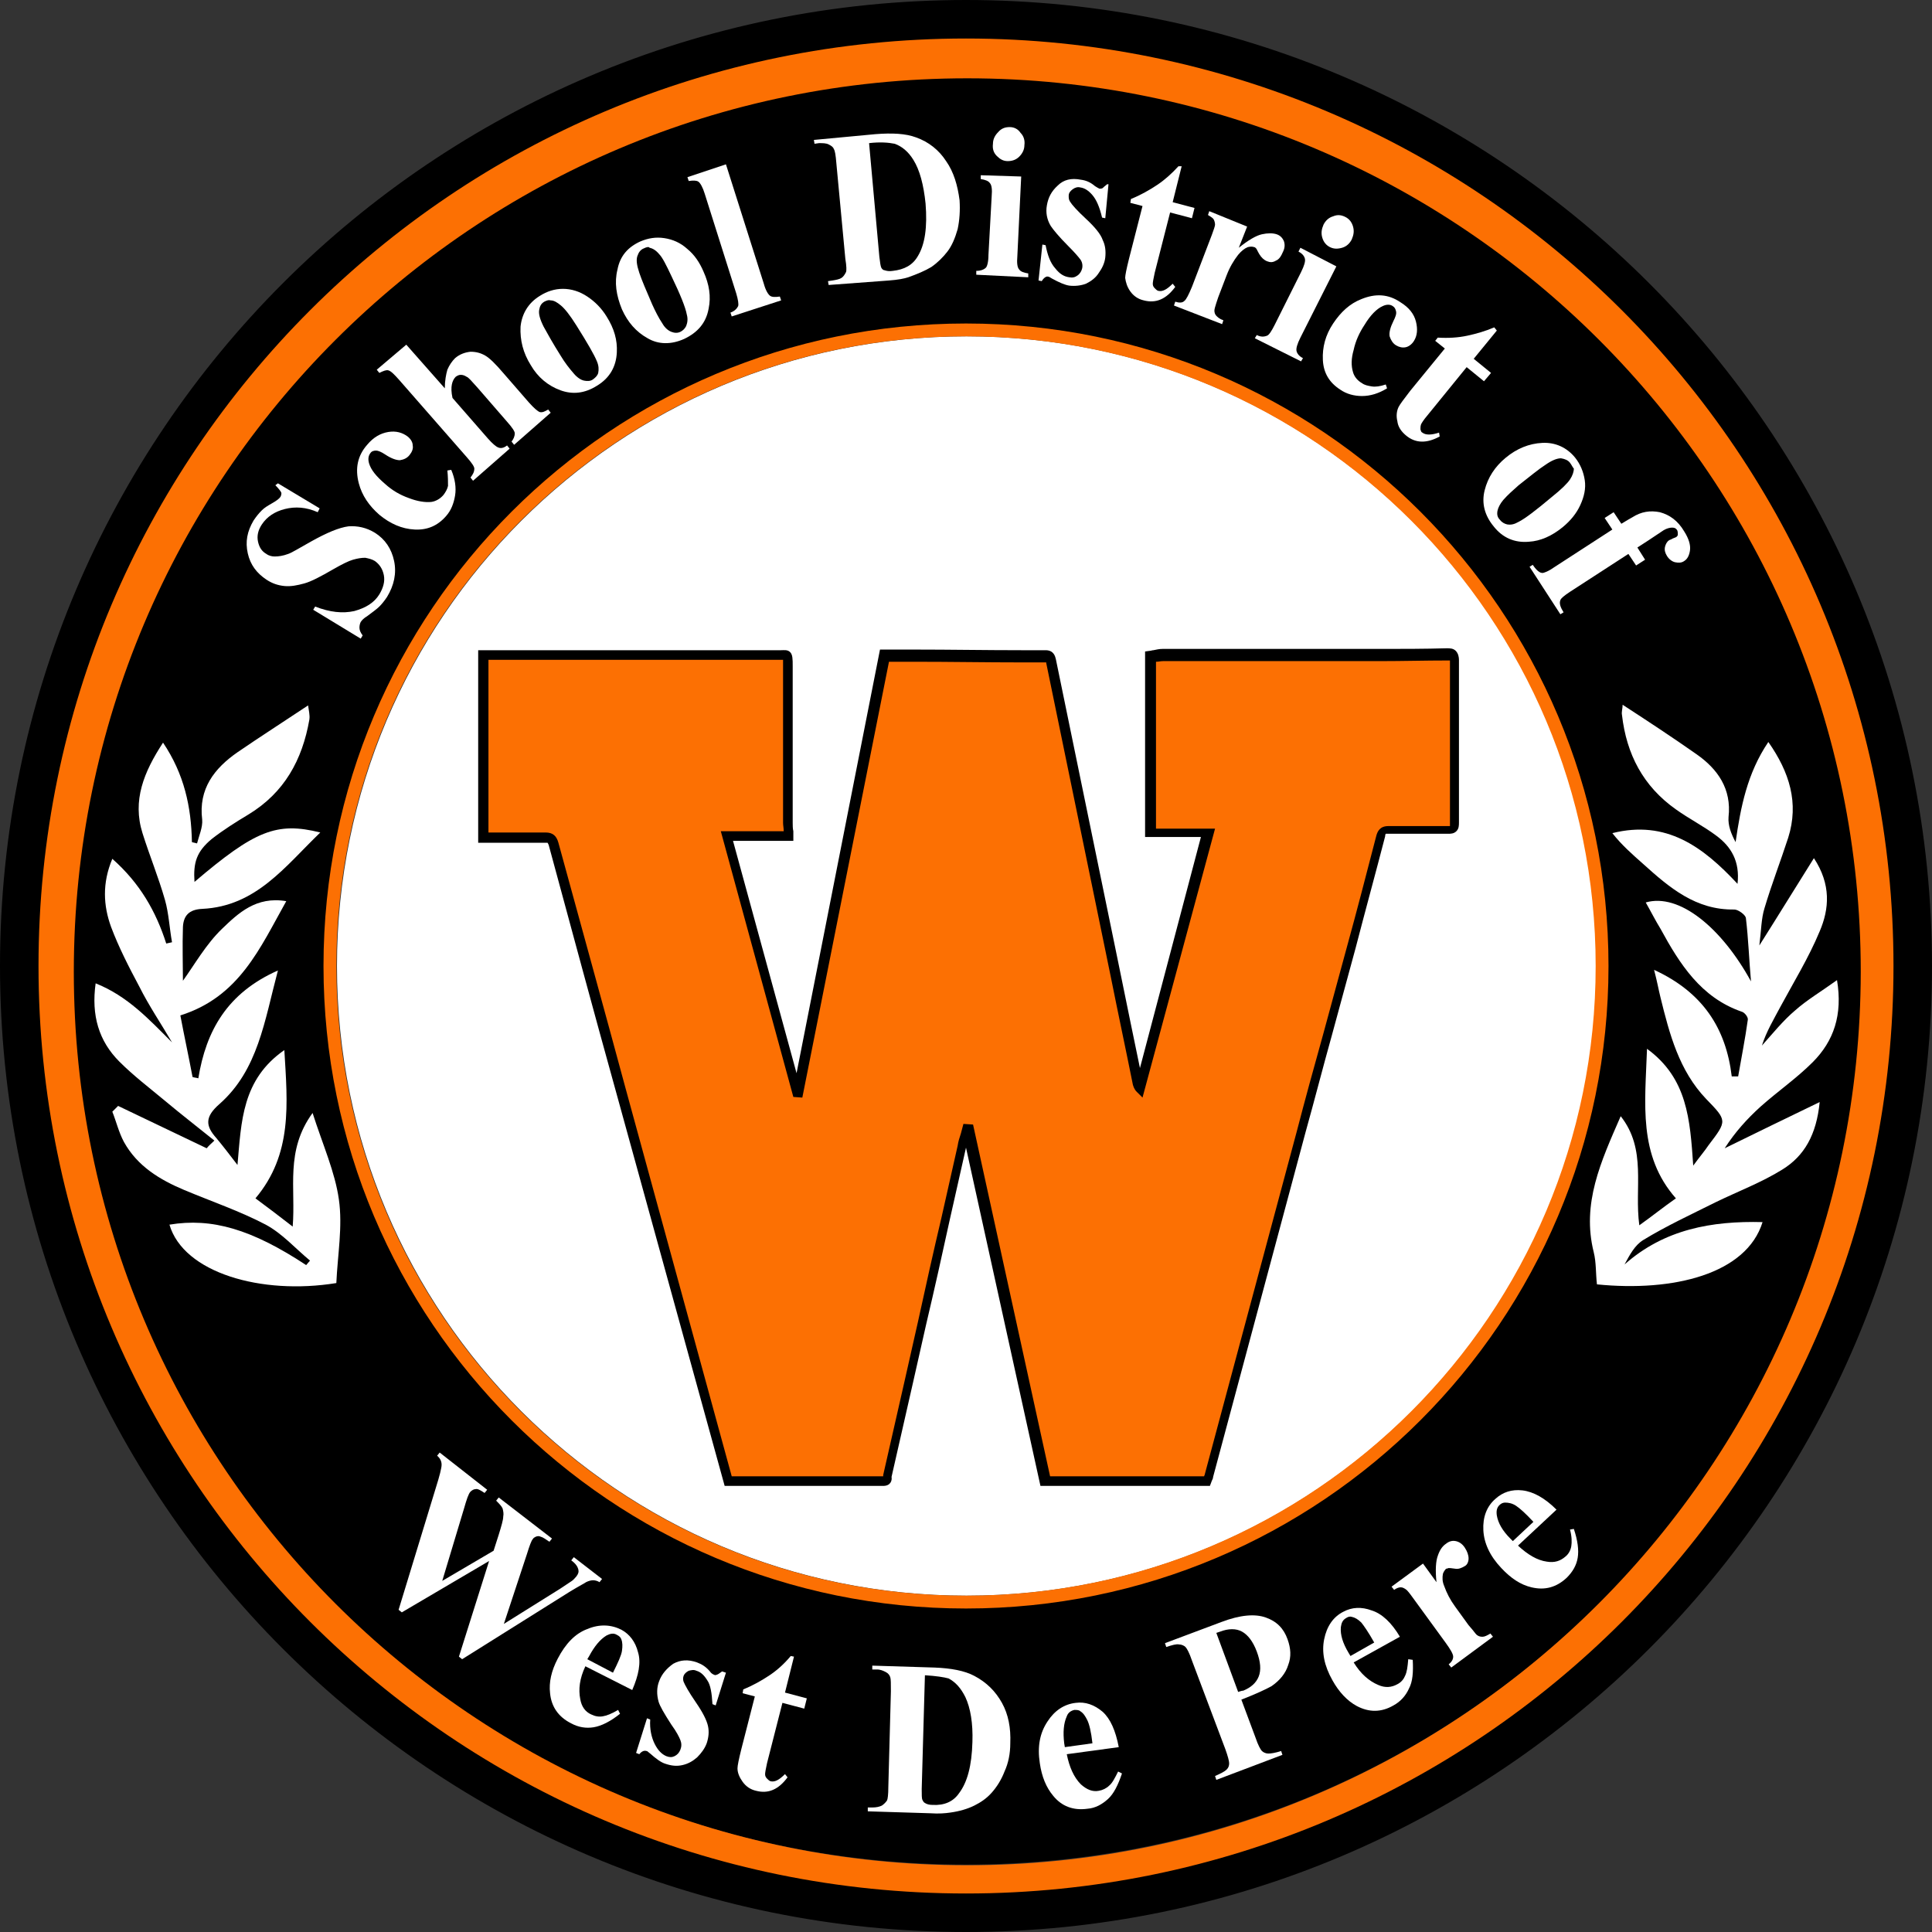 <?xml version="1.0" encoding="utf-8"?>
<!-- Generator: Adobe Illustrator 24.0.1, SVG Export Plug-In . SVG Version: 6.00 Build 0)  -->
<svg version="1.1" id="Layer_1" xmlns="http://www.w3.org/2000/svg" xmlns:xlink="http://www.w3.org/1999/xlink" x="0px" y="0px"
	 viewBox="0 0 301 301" style="enable-background:new 0 0 301 301;" xml:space="preserve">
<rect x="0" y="0" width="301" height="301" fill="#333333" stroke="none"/>
<style type="text/css">
	.st0{fill:none;stroke:#000000;stroke-miterlimit:10;}
	.st1{fill:#FFFFFF;}
	.st2{fill:#FC7003;}
</style>
<g>
	<path d="M150.5,0.5c-82.8,0-150,67.2-150,150c0,82.8,67.2,150,150,150c82.8,0,150-67.2,150-150C300.5,67.7,233.3,0.5,150.5,0.5
		 M150.5,295C70.7,295,6,230.3,6,150.5C6,70.7,70.7,6,150.5,6C230.3,6,295,70.7,295,150.5C295,230.3,230.3,295,150.5,295"/>
	<path class="st0" d="M150.5,0.5c-82.8,0-150,67.2-150,150c0,82.8,67.2,150,150,150c82.8,0,150-67.2,150-150
		C300.5,67.7,233.3,0.5,150.5,0.5z M150.5,295C70.7,295,6,230.3,6,150.5C6,70.7,70.7,6,150.5,6C230.3,6,295,70.7,295,150.5
		C295,230.3,230.3,295,150.5,295z"/>
	<path d="M249.5,51.5c-26.5-26.5-61.6-41-99-41s-72.6,14.6-99,41c-26.5,26.5-41,61.6-41,99c0,37.4,14.6,72.6,41,99
		c26.5,26.5,61.6,41,99,41s72.6-14.6,99-41c26.5-26.5,41-61.6,41-99C290.6,113.1,276,77.9,249.5,51.5 M249.7,150.5
		c0,26.5-10.3,51.4-29.1,70.1c-18.7,18.7-43.6,29.1-70.1,29.1c-26.5,0-51.4-10.3-70.1-29.1c-18.7-18.7-29.1-43.6-29.1-70.1
		c0-26.5,10.3-51.4,29.1-70.1c18.7-18.7,43.6-29.1,70.1-29.1c26.5,0,51.4,10.3,70.1,29.1C239.4,99.1,249.7,124,249.7,150.5"/>
	<path class="st1" d="M248.7,150.5c0,54.2-43.9,98.1-98.1,98.1c-54.2,0-98.1-43.9-98.1-98.1s43.9-98.1,98.1-98.1
		C204.8,52.4,248.7,96.3,248.7,150.5"/>
	<path class="st1" d="M33.4,177.7c-2.6-2.1-5.2-4.1-7.7-6.2c-2.4-2-4.9-3.9-7.1-6.1c-3.2-3.2-4.4-7.2-3.7-12.2c5,2,8.3,5.6,11.9,9.2
		c-1.7-2.9-3.6-5.7-5.1-8.7c-1.6-3-3.2-6.1-4.4-9.3c-1.2-3.3-1.4-6.8,0.2-10.6c4.3,3.8,6.8,8.2,8.4,13.2l0.9-0.2
		c-0.4-2.2-0.5-4.5-1.1-6.6c-1-3.5-2.4-6.9-3.5-10.4c-1.6-5.1,0.2-9.5,3.2-14.1c3.3,4.9,4.4,10,4.5,15.5c0.3,0.1,0.5,0.1,0.8,0.2
		c0.3-1.2,0.9-2.5,0.8-3.7c-0.6-4.8,1.9-8,5.5-10.5c3.5-2.4,7.1-4.7,11-7.3c0.1,0.8,0.3,1.5,0.2,2.2c-1.1,6.3-3.9,11.4-9.5,14.8
		c-2,1.2-3.9,2.4-5.7,3.8c-2.4,2-2.9,3.7-2.7,6.7c9.4-8,12.8-9.4,19.6-7.7c-5.5,5.3-10,11.5-18.4,11.9c-2.1,0.1-2.9,1.1-3,2.8
		c-0.1,3,0,6,0,8.4c1.8-2.5,3.6-5.7,6.1-8.1c2.5-2.4,5.3-5.1,10-4.3c-4.1,7.3-7.3,14.9-16.5,17.8c0.6,3.2,1.3,6.4,1.9,9.6
		c0.3,0.1,0.6,0.1,0.9,0.2c1.2-7.4,4.5-13.3,12.4-16.8c-2.1,7.9-3.1,15.5-9.1,20.8c-2.3,2-2.2,3.4-0.5,5.3c1,1.2,2,2.5,3.3,4.2
		c0.6-6.8,0.7-13.3,7.3-17.9c0.5,8.4,1.3,16.2-4.5,23.1c1.9,1.4,3.6,2.7,5.8,4.4c0.5-6-1.2-11.8,3.1-17.7c1.6,5,3.5,9.2,4.1,13.5
		c0.6,4.2-0.2,8.6-0.4,13c-11.7,1.9-23.8-1.6-26-9.1c6.6-1.1,12.8,0.7,21.3,6.3c0.2-0.2,0.4-0.5,0.6-0.7c-2.3-1.9-4.3-4.2-6.9-5.6
		c-4-2.1-8.4-3.6-12.7-5.4c-3.8-1.6-7.3-3.7-9.4-7.5c-0.8-1.5-1.2-3.2-1.8-4.7c0.3-0.3,0.6-0.6,0.9-0.9c4.6,2.2,9.2,4.4,13.8,6.6
		C32.6,178.4,33,178.1,33.4,177.7"/>
	<path class="st1" d="M255.4,190.9c2.1-1.5,3.7-2.8,5.7-4.2c-5.9-6.7-4.8-14.7-4.5-23.3c6.3,4.6,6.7,11,7.2,18.2
		c1.1-1.5,1.8-2.3,2.4-3.2c2.9-3.8,2.9-3.8-0.4-7.2c-4.2-4.4-5.7-10.1-7.1-15.8c-0.3-1.2-0.5-2.4-1-4.3c7.6,3.5,11.2,9.1,12.1,16.6
		c0.3,0,0.7,0,1,0c0.5-2.9,1.1-5.9,1.5-8.8c0.1-0.4-0.5-1.2-1-1.3c-6.3-2.2-9.6-7.4-12.6-12.9c-0.8-1.3-1.5-2.7-2.3-4.1
		c5.2-1.5,11.8,3.9,16.4,12.3c-0.3-3.3-0.4-6.6-0.8-9.9c-0.1-0.5-1.2-1.3-1.8-1.3c-6,0.1-10.1-3.4-14.2-7.1c-1.7-1.5-3.4-3-4.8-4.8
		c8.4-2.1,14.1,2.1,19.5,7.9c0.4-3.5-1-5.8-3.3-7.5c-2-1.5-4.2-2.6-6.3-4.1c-5.1-3.6-7.7-8.6-8.4-14.7c-0.1-0.5,0.1-1,0.1-1.6
		c4,2.6,7.8,5.1,11.5,7.7c3.3,2.3,5.5,5.4,5,9.8c-0.1,1.3,0.4,2.6,1.1,3.9c0.8-5.5,1.8-10.7,5.1-15.6c3.3,4.7,4.8,9.5,3.1,14.9
		c-1.2,3.7-2.6,7.3-3.7,11c-0.5,1.6-0.5,3.4-0.8,5.8c3.1-4.9,5.8-9.3,8.5-13.6c2.7,4.1,2.4,7.9,0.9,11.4c-1.7,4.1-4.1,8-6.2,11.9
		c-1,1.9-2.1,3.7-2.8,5.9c1.7-1.9,3.3-3.9,5.2-5.5c1.8-1.6,4-2.9,6.5-4.7c0.9,5.4-0.5,9.5-3.8,12.8c-2.5,2.5-5.4,4.5-8.1,6.9
		c-2.1,1.9-4,4-5.6,6.5c4.7-2.3,9.4-4.6,14.8-7.2c-0.5,5.1-2.4,8.4-5.8,10.5c-3.2,2-6.9,3.4-10.4,5.1c-3.8,1.9-7.7,3.7-11.3,5.9
		c-1.3,0.8-2.1,2.3-2.9,3.8c6.2-5.5,13.6-6.8,21.5-6.6c-2.5,8.1-13.9,10.9-25.8,9.7c-0.2-1.7-0.1-3.4-0.5-5
		c-1.9-7.6,1.1-14.1,4.2-21.2C256.6,179.1,254.6,185,255.4,190.9"/>
	<path class="st2" d="M150.5,6C70.7,6,6,70.7,6,150.5C6,230.3,70.7,295,150.5,295c79.8,0,144.5-64.7,144.5-144.5
		C295,70.7,230.3,6,150.5,6 M150.7,290.6c-76.9,0-139.2-62.3-139.2-139.2c0-76.9,62.3-139.2,139.2-139.2
		c76.9,0,139.2,62.3,139.2,139.2C289.8,228.3,227.5,290.6,150.7,290.6"/>
	<path class="st2" d="M150.5,50.4c-55.3,0-100.1,44.8-100.1,100.1c0,55.3,44.8,100.1,100.1,100.1c55.3,0,100.1-44.8,100.1-100.1
		C250.6,95.2,205.8,50.4,150.5,50.4 M150.5,248.6c-54.2,0-98.1-43.9-98.1-98.1c0-54.2,43.9-98.1,98.1-98.1s98.1,43.9,98.1,98.1
		C248.6,204.7,204.7,248.6,150.5,248.6"/>
	<path class="st1" d="M93.8,246l-0.4,0.5c-0.3-0.2-0.7-0.3-1-0.3c-0.3,0-0.7,0.1-1.1,0.3c-0.1,0.1-0.9,0.5-2.4,1.4L72,258.5
		l-0.5-0.4l4.7-14.9l-13.6,8l-0.5-0.4l5.8-19c0.6-1.9,0.9-3.1,0.9-3.6c0-0.5-0.2-1-0.7-1.4l0.4-0.5l7.4,5.8l-0.4,0.5
		c-0.6-0.4-1.1-0.7-1.4-0.6c-0.3,0-0.6,0.2-0.8,0.4c-0.3,0.3-0.6,1.2-1,2.6l-3.4,11.3l8-4.7l0.8-2.5c0.4-1.3,0.7-2.3,0.7-2.8
		c0.1-0.5,0-0.9-0.1-1.3c-0.2-0.4-0.5-0.7-1-1.2l0.4-0.5l8.3,6.4l-0.4,0.5c-0.6-0.4-1-0.7-1.4-0.8c-0.2-0.1-0.4-0.1-0.7,0
		c-0.2,0.1-0.4,0.2-0.5,0.4c-0.2,0.2-0.5,1-0.9,2.3L78.5,253l8.8-5.5c0.9-0.6,1.5-1,1.8-1.2c0.3-0.2,0.5-0.5,0.7-0.7
		c0.3-0.4,0.4-0.7,0.3-1.1c-0.1-0.4-0.4-0.9-1.1-1.4l0.4-0.5L93.8,246z"/>
	<path class="st1" d="M98.5,263.3l-7.3-3.7c-0.9,1.9-1.1,3.6-0.8,5.1c0.2,1.2,0.8,2,1.7,2.4c0.6,0.3,1.2,0.4,1.8,0.3
		c0.6-0.1,1.4-0.4,2.4-1l0.3,0.6c-1.5,1.2-2.9,1.9-4.1,2.1c-1.2,0.2-2.4,0-3.5-0.6c-2-1-3.1-2.6-3.3-4.7c-0.2-1.7,0.2-3.5,1.2-5.4
		c1.2-2.3,2.7-3.9,4.6-4.6c1.9-0.8,3.7-0.7,5.3,0.1c1.3,0.7,2.2,1.9,2.6,3.5C99.9,259,99.5,261,98.5,263.3 M95.5,260.6
		c0.8-1.6,1.3-2.7,1.4-3.4c0.1-0.7,0.1-1.3-0.1-1.8c-0.1-0.3-0.3-0.5-0.7-0.7c-0.5-0.3-1-0.2-1.6,0.1c-1,0.6-1.9,1.7-2.7,3.2
		l-0.3,0.5L95.5,260.6z"/>
	<path class="st1" d="M113.1,260.6l-1.6,5.1l-0.5-0.2c-0.1-1.7-0.3-3-0.8-3.7c-0.5-0.8-1-1.3-1.7-1.5c-0.4-0.2-0.8-0.1-1.2,0
		c-0.4,0.2-0.7,0.5-0.8,0.8c-0.1,0.3-0.1,0.6,0,0.9c0.2,0.5,0.8,1.6,1.9,3.2c1.1,1.6,1.7,2.8,1.9,3.7c0.2,0.9,0.1,1.8-0.2,2.7
		c-0.3,0.8-0.8,1.5-1.5,2.2c-0.7,0.6-1.4,1-2.3,1.2c-0.9,0.2-1.7,0.1-2.6-0.2c-0.7-0.2-1.5-0.8-2.4-1.6c-0.3-0.2-0.4-0.4-0.6-0.4
		c-0.3-0.1-0.7,0-1.1,0.5l-0.5-0.2l1.7-5.4l0.5,0.2c-0.1,1.5,0.2,2.8,0.7,3.8c0.5,1,1.1,1.6,1.8,1.9c0.5,0.2,0.9,0.2,1.3,0
		c0.4-0.2,0.7-0.5,0.9-1c0.2-0.5,0.2-1,0-1.5c-0.2-0.5-0.6-1.3-1.4-2.4c-1.1-1.7-1.8-2.9-2-3.6c-0.3-1.1-0.3-2.2,0.1-3.2
		c0.4-1.1,1.2-2,2.2-2.7c1.1-0.6,2.3-0.7,3.7-0.2c0.8,0.3,1.4,0.7,2,1.4c0.2,0.3,0.4,0.4,0.6,0.5c0.2,0.1,0.3,0.1,0.5,0
		c0.1,0,0.4-0.2,0.8-0.5L113.1,260.6z"/>
	<path class="st1" d="M123.7,258.1l-1.4,5.6l3.4,0.9l-0.4,1.6l-3.4-0.9l-2.4,9.4c-0.2,0.9-0.3,1.5-0.3,1.7c0,0.3,0.1,0.5,0.3,0.7
		c0.2,0.2,0.3,0.3,0.5,0.4c0.7,0.2,1.4-0.2,2.3-1.1l0.4,0.5c-1.4,1.9-3,2.6-4.9,2.1c-0.9-0.2-1.6-0.7-2.1-1.4
		c-0.5-0.7-0.8-1.4-0.8-2.1c0-0.4,0.2-1.4,0.6-3l2.1-8.2l-1.9-0.5l0.1-0.6c1.5-0.6,2.9-1.4,4.1-2.2c1.2-0.8,2.3-1.8,3.3-3
		L123.7,258.1z"/>
	<path class="st1" d="M135.2,282.2l0-0.6l0.7,0c0.6,0,1.1-0.1,1.5-0.3c0.3-0.2,0.6-0.5,0.8-0.8c0.1-0.2,0.2-0.9,0.2-2.1l0.4-14.9
		c0-1.2,0-1.9-0.1-2.2c-0.1-0.3-0.3-0.6-0.7-0.8c-0.4-0.2-0.8-0.4-1.4-0.4l-0.7,0l0-0.6l9.7,0.3c2.6,0.1,4.7,0.5,6.2,1.3
		c1.9,1,3.3,2.4,4.3,4.2s1.4,3.9,1.3,6.3c0,1.6-0.3,3.1-0.9,4.4c-0.5,1.3-1.2,2.4-2,3.3c-0.8,0.9-1.7,1.5-2.7,2
		c-1,0.5-2.3,0.9-3.8,1.1c-0.7,0.1-1.7,0.2-3.1,0.1L135.2,282.2z M144.1,261l-0.5,17.7c0,0.9,0,1.5,0.1,1.7c0.1,0.2,0.2,0.4,0.4,0.5
		c0.3,0.2,0.7,0.3,1.2,0.3c1.8,0.1,3.2-0.5,4.1-1.8c1.3-1.7,2-4.3,2.1-8c0.1-2.9-0.3-5.3-1.1-7c-0.7-1.4-1.5-2.3-2.6-2.9
		C147.1,261.3,145.8,261.1,144.1,261"/>
	<path class="st1" d="M174.3,272.2l-8.1,1.1c0.4,2,1.1,3.6,2.2,4.7c0.9,0.8,1.8,1.2,2.8,1c0.6-0.1,1.2-0.4,1.6-0.8
		c0.5-0.4,0.9-1.2,1.4-2.2l0.6,0.3c-0.6,1.8-1.3,3.2-2.2,4c-0.9,0.8-1.9,1.4-3.2,1.5c-2.2,0.3-4-0.4-5.3-2c-1.1-1.3-1.8-3-2.1-5.1
		c-0.4-2.6,0-4.7,1.2-6.5c1.1-1.7,2.6-2.7,4.4-2.9c1.5-0.2,2.9,0.3,4.2,1.4C173,267.8,173.8,269.6,174.3,272.2 M170.2,271.6
		c-0.2-1.8-0.5-3-0.8-3.6c-0.3-0.6-0.6-1.1-1.1-1.4c-0.2-0.2-0.6-0.2-0.9-0.2c-0.5,0.1-1,0.4-1.2,1c-0.5,1.1-0.6,2.5-0.4,4.2
		l0.1,0.6L170.2,271.6z"/>
	<path class="st1" d="M193.4,264.8l2.2,5.9c0.4,1.2,0.8,1.9,1,2.1c0.2,0.2,0.6,0.4,1,0.4c0.4,0,1.1-0.1,2-0.4l0.2,0.6l-10.3,3.9
		l-0.2-0.6c0.9-0.4,1.5-0.7,1.8-1c0.3-0.3,0.4-0.6,0.4-1c0-0.3-0.2-1.1-0.6-2.2l-5.2-13.8c-0.4-1.2-0.8-1.9-1-2.1
		c-0.2-0.2-0.6-0.4-1-0.4c-0.4-0.1-1.1,0.1-2,0.4l-0.2-0.6l8.8-3.3c2.9-1.1,5.2-1.3,6.9-0.7c1.7,0.6,2.8,1.7,3.4,3.4
		c0.5,1.4,0.6,2.7,0.1,4c-0.4,1.3-1.3,2.4-2.6,3.3C197.2,263.2,195.7,263.9,193.4,264.8 M189.5,254.4l3.4,9.2
		c0.3-0.1,0.6-0.2,0.8-0.2c1.2-0.5,2-1.2,2.4-2.2c0.4-1,0.3-2.3-0.3-3.9c-0.6-1.6-1.4-2.6-2.3-3.1c-0.9-0.5-2.1-0.5-3.4,0
		L189.5,254.4z"/>
	<path class="st1" d="M218.1,255l-7.2,4c1.1,1.8,2.4,2.9,3.8,3.5c1.1,0.5,2.1,0.4,3-0.1c0.6-0.3,1-0.8,1.2-1.3
		c0.3-0.6,0.4-1.4,0.5-2.6l0.7,0.1c0.1,1.9,0,3.4-0.6,4.5c-0.5,1.1-1.3,2-2.4,2.6c-1.9,1.1-3.8,1.1-5.7,0.1c-1.5-0.8-2.8-2.2-3.8-4
		c-1.3-2.3-1.7-4.4-1.3-6.4c0.4-2,1.4-3.5,3-4.3c1.3-0.7,2.8-0.8,4.4-0.2C215.3,251.4,216.8,252.8,218.1,255 M214.1,255.9
		c-0.9-1.6-1.6-2.6-2-3.1c-0.5-0.5-1-0.8-1.5-0.9c-0.3-0.1-0.6,0-0.9,0.2c-0.5,0.3-0.7,0.7-0.8,1.4c-0.1,1.2,0.3,2.5,1.2,4l0.3,0.5
		L214.1,255.9z"/>
	<path class="st1" d="M221.7,243.6l2.1,2.9c-0.2-1.9-0.1-3.3,0.2-4.1c0.3-0.9,0.7-1.5,1.3-1.9c0.5-0.4,1-0.5,1.5-0.4
		c0.5,0.1,1,0.4,1.4,1c0.4,0.6,0.6,1.2,0.6,1.7c0,0.5-0.2,1-0.6,1.2c-0.5,0.3-1,0.5-1.5,0.4c-0.6-0.1-0.9-0.1-1-0.1
		c-0.1,0-0.2,0.1-0.4,0.1c-0.2,0.2-0.4,0.5-0.5,0.8c-0.1,0.6-0.1,1.2,0.2,1.9c0.4,1.1,0.9,2.1,1.7,3.2l2.1,2.9l0.6,0.7
		c0.4,0.5,0.6,0.8,0.8,0.9c0.3,0.2,0.6,0.2,0.8,0.2c0.3,0,0.7-0.2,1.2-0.5l0.4,0.5l-6.5,4.8l-0.4-0.5c0.5-0.4,0.7-0.8,0.7-1.2
		c0-0.4-0.4-1.1-1.2-2.2l-5.1-7c-0.5-0.7-0.9-1.2-1.1-1.3c-0.3-0.2-0.5-0.3-0.8-0.3c-0.2,0-0.6,0.1-1,0.4l-0.4-0.5L221.7,243.6z"/>
	<path class="st1" d="M242.5,235.2l-6,5.6c1.5,1.4,3,2.3,4.5,2.5c1.2,0.2,2.1-0.1,2.9-0.8c0.5-0.4,0.8-1,0.9-1.6
		c0.1-0.6,0.1-1.5-0.2-2.6l0.6-0.1c0.6,1.8,0.8,3.3,0.6,4.5c-0.2,1.2-0.8,2.2-1.7,3.1c-1.6,1.5-3.4,2-5.5,1.5
		c-1.7-0.4-3.2-1.4-4.7-3c-1.8-1.9-2.7-3.9-2.8-5.9c-0.1-2,0.5-3.7,1.9-4.9c1.1-1,2.5-1.5,4.2-1.3
		C238.9,232.4,240.7,233.4,242.5,235.2 M238.9,237.1c-1.2-1.3-2.1-2.1-2.7-2.5c-0.6-0.4-1.2-0.5-1.7-0.5c-0.3,0-0.6,0.1-0.9,0.4
		c-0.4,0.4-0.5,0.9-0.4,1.6c0.2,1.2,0.9,2.4,2.1,3.6l0.4,0.4L238.9,237.1z"/>
	<path class="st1" d="M43.3,75.3l6.5,3.9l-0.3,0.6c-1.8-0.8-3.5-0.9-5.1-0.5c-1.6,0.4-2.8,1.2-3.6,2.4c-0.6,0.9-0.8,1.8-0.6,2.7
		c0.2,0.9,0.6,1.5,1.3,1.9c0.4,0.3,0.9,0.4,1.3,0.4c0.6,0,1.3-0.1,2.1-0.4c0.6-0.2,1.7-0.9,3.5-1.9c2.5-1.4,4.4-2.2,5.9-2.4
		c1.4-0.1,2.8,0.2,4.1,1c1.6,1,2.6,2.5,3,4.4c0.4,1.9,0,3.8-1.1,5.6c-0.4,0.6-0.8,1.1-1.2,1.5c-0.4,0.4-1.1,0.9-1.9,1.5
		c-0.5,0.3-0.8,0.6-1,0.9c-0.1,0.2-0.2,0.5-0.2,0.9c0,0.4,0.2,0.8,0.5,1.2l-0.3,0.5L48.8,95l0.3-0.5c2.3,0.9,4.3,1.1,6.1,0.7
		c1.8-0.5,3.1-1.3,3.9-2.6c0.6-1,0.9-2,0.7-3c-0.2-1-0.7-1.7-1.4-2.2c-0.5-0.3-1-0.4-1.5-0.5c-0.6,0-1.2,0.1-1.9,0.3
		c-0.7,0.2-1.7,0.7-3.1,1.5c-1.9,1.1-3.4,1.9-4.5,2.2c-1.1,0.3-2.1,0.5-3.1,0.4c-1-0.1-1.9-0.4-2.8-1c-1.5-1-2.5-2.3-2.9-4.1
		c-0.4-1.8-0.1-3.4,0.9-5.1c0.4-0.6,0.8-1.1,1.3-1.6c0.4-0.4,0.9-0.7,1.6-1.1c0.7-0.4,1.1-0.7,1.3-1c0.1-0.2,0.2-0.5,0.1-0.7
		c-0.1-0.2-0.4-0.6-0.9-1.1L43.3,75.3z"/>
	<path class="st1" d="M69.7,73.3l0.6-0.1c0.6,1.4,0.8,2.8,0.6,4c-0.2,1.2-0.6,2.3-1.4,3.2c-1.3,1.5-2.9,2.2-4.9,2.1
		c-2-0.1-3.8-0.9-5.5-2.3c-1.6-1.4-2.7-3-3.2-4.9c-0.6-2.3-0.2-4.3,1.3-6c1-1.2,2.1-1.8,3.3-2c1.2-0.2,2.2,0.1,3,0.7
		c0.5,0.4,0.8,0.9,0.8,1.4c0.1,0.5-0.1,1-0.5,1.5c-0.4,0.5-0.9,0.7-1.5,0.8c-0.6,0-1.4-0.3-2.3-0.9c-0.6-0.4-1.1-0.6-1.4-0.6
		c-0.4,0-0.7,0.1-0.9,0.4c-0.3,0.4-0.4,0.9-0.2,1.6c0.3,1,1.1,2,2.5,3.2c1.1,1,2.3,1.7,3.7,2.2c1.3,0.5,2.5,0.7,3.5,0.6
		c0.7-0.1,1.4-0.5,1.9-1.1c0.3-0.4,0.6-0.9,0.7-1.4C69.8,75,69.8,74.3,69.7,73.3"/>
	<path class="st1" d="M63.3,53.7l6,6.8c0-1.2,0.2-2.2,0.4-2.9c0.3-0.7,0.7-1.3,1.2-1.8c0.7-0.6,1.5-0.9,2.4-1c0.9,0,1.6,0.2,2.3,0.6
		c0.7,0.4,1.6,1.3,2.8,2.7l4,4.6c0.8,0.9,1.4,1.4,1.7,1.5c0.4,0.1,0.8-0.1,1.3-0.4l0.4,0.5l-5.7,5l-0.4-0.5c0.3-0.4,0.5-0.8,0.5-1.3
		c0-0.3-0.4-0.9-1.2-1.8l-4.6-5.3c-0.9-1-1.4-1.6-1.7-1.7c-0.3-0.2-0.6-0.3-0.9-0.3c-0.3,0-0.5,0.1-0.8,0.3
		c-0.3,0.3-0.5,0.7-0.6,1.2c-0.1,0.5-0.1,1.2,0.1,2.1l5.5,6.3c0.7,0.8,1.3,1.3,1.6,1.4c0.4,0.2,0.9,0.1,1.4-0.3l0.4,0.5l-5.7,5
		l-0.4-0.5c0.4-0.5,0.6-0.9,0.6-1.4c0-0.3-0.4-0.9-1.2-1.8l-10.5-12c-0.8-0.9-1.3-1.4-1.7-1.5c-0.3-0.1-0.8,0.1-1.4,0.4l-0.4-0.5
		L63.3,53.7z"/>
	<path class="st1" d="M84.1,46.1c1.1-0.7,2.3-1.1,3.6-1.1c1.3,0,2.6,0.4,3.8,1.2c1.2,0.8,2.2,1.8,3,3.1c1.2,1.9,1.7,3.7,1.6,5.6
		c-0.1,2.2-1.1,4-3.1,5.2c-1.9,1.2-3.8,1.4-5.7,0.7c-1.9-0.7-3.5-2-4.6-3.9c-1.2-1.9-1.7-3.9-1.6-6C81.3,48.9,82.3,47.2,84.1,46.1
		 M84.8,47c-0.5,0.3-0.7,0.7-0.8,1.3c-0.1,0.6,0.1,1.4,0.7,2.6c0.6,1.1,1.5,2.7,2.7,4.6c0.6,1,1.3,1.9,2,2.7c0.5,0.6,1.1,1,1.6,1.1
		c0.5,0.1,1,0.1,1.4-0.2c0.4-0.3,0.7-0.6,0.8-1c0.1-0.5,0.1-1.1-0.2-1.8c-0.4-1-1.5-2.9-3.2-5.6c-1-1.6-1.8-2.6-2.4-3.1
		c-0.6-0.5-1.1-0.8-1.6-0.8C85.5,46.7,85.2,46.8,84.8,47"/>
	<path class="st1" d="M99.8,37.6c1.2-0.5,2.4-0.7,3.7-0.5c1.3,0.2,2.5,0.7,3.6,1.7c1.1,0.9,1.9,2.1,2.5,3.5c0.9,2,1.2,3.9,0.8,5.8
		c-0.4,2.2-1.7,3.7-3.8,4.7c-2,0.9-4,0.9-5.7-0.1c-1.8-1-3.1-2.5-4-4.5C96,46,95.7,44,96.2,42C96.6,39.9,97.8,38.5,99.8,37.6
		 M100.3,38.7c-0.5,0.2-0.8,0.6-1,1.2c-0.2,0.6-0.1,1.4,0.3,2.6c0.4,1.2,1.1,2.8,2,4.9c0.5,1.1,1,2.1,1.6,3c0.4,0.7,0.9,1.1,1.4,1.3
		c0.5,0.2,1,0.2,1.4,0c0.4-0.2,0.7-0.5,0.9-0.9c0.2-0.5,0.3-1.1,0.1-1.8c-0.2-1.1-1-3.1-2.4-6c-0.8-1.7-1.4-2.9-1.9-3.4
		c-0.5-0.6-1-0.9-1.5-1C101.1,38.4,100.7,38.5,100.3,38.7"/>
	<path class="st1" d="M113.1,25.6l5.9,18.6c0.3,1.1,0.7,1.7,1,1.9c0.3,0.2,0.8,0.2,1.5,0.1l0.2,0.6l-7.7,2.5l-0.2-0.6
		c0.6-0.2,1-0.6,1.2-1c0.1-0.3,0-1-0.3-2l-4.9-15.5c-0.3-1-0.7-1.7-1-1.9c-0.3-0.2-0.8-0.2-1.5-0.1l-0.2-0.6L113.1,25.6z"/>
	<path class="st1" d="M129.1,44.4l-0.1-0.6l0.7-0.1c0.6-0.1,1.1-0.2,1.4-0.4c0.3-0.2,0.5-0.5,0.7-0.9c0.1-0.2,0.1-0.9-0.1-2.1
		l-1.4-14.9c-0.1-1.2-0.2-1.9-0.4-2.2c-0.1-0.3-0.4-0.5-0.8-0.7s-0.9-0.2-1.5-0.2l-0.7,0.1l-0.1-0.6l9.6-0.9
		c2.6-0.2,4.7-0.1,6.3,0.5c2,0.7,3.6,2,4.7,3.7c1.2,1.7,1.8,3.8,2.1,6.1c0.1,1.6,0,3.1-0.3,4.5c-0.4,1.4-0.9,2.6-1.6,3.5
		c-0.7,0.9-1.5,1.7-2.5,2.4c-1,0.6-2.2,1.1-3.6,1.6c-0.6,0.2-1.6,0.4-3,0.5L129.1,44.4z M135.4,22.3L137,40c0.1,0.9,0.2,1.5,0.3,1.7
		c0.1,0.2,0.3,0.4,0.5,0.4c0.3,0.1,0.7,0.2,1.3,0.1c1.8-0.2,3.1-0.9,3.9-2.3c1.1-1.8,1.5-4.5,1.2-8.2c-0.3-2.9-0.9-5.2-1.9-6.8
		c-0.8-1.3-1.8-2.1-2.9-2.5C138.4,22.2,137.1,22.1,135.4,22.3"/>
	<path class="st1" d="M159.1,27.5l-0.6,12.4c-0.1,1.1,0,1.8,0.3,2.1c0.2,0.3,0.7,0.5,1.4,0.6l0,0.6l-8.1-0.4l0-0.6
		c0.7,0,1.2-0.2,1.5-0.5c0.2-0.2,0.4-0.9,0.4-2l0.5-9.1c0.1-1.1,0-1.8-0.3-2.1c-0.2-0.3-0.7-0.5-1.4-0.6l0-0.6L159.1,27.5z
		 M157.3,19.8c0.7,0,1.3,0.3,1.7,0.9c0.5,0.5,0.7,1.2,0.6,1.9c0,0.7-0.3,1.3-0.8,1.8c-0.5,0.5-1.1,0.7-1.8,0.7
		c-0.7,0-1.2-0.3-1.7-0.8c-0.5-0.5-0.7-1.1-0.6-1.9c0-0.7,0.3-1.3,0.8-1.8C156,20,156.6,19.8,157.3,19.8"/>
	<path class="st1" d="M172.7,28.7l-0.5,5.3l-0.5-0.1c-0.4-1.7-0.9-2.8-1.5-3.5c-0.6-0.7-1.2-1.1-1.9-1.2c-0.4-0.1-0.8,0-1.2,0.3
		c-0.4,0.3-0.6,0.6-0.6,1c0,0.3,0,0.6,0.2,0.9c0.3,0.5,1.1,1.4,2.5,2.7c1.4,1.3,2.3,2.4,2.6,3.3c0.4,0.8,0.5,1.7,0.4,2.7
		c-0.1,0.9-0.5,1.7-1,2.4c-0.5,0.8-1.2,1.3-2,1.7c-0.8,0.3-1.7,0.4-2.6,0.3c-0.7-0.1-1.6-0.5-2.7-1.1c-0.3-0.2-0.5-0.3-0.6-0.3
		c-0.3-0.1-0.7,0.2-1,0.7l-0.5-0.1l0.6-5.6l0.5,0.1c0.3,1.5,0.7,2.7,1.5,3.6c0.7,0.9,1.4,1.3,2.2,1.4c0.5,0.1,0.9,0,1.3-0.3
		c0.4-0.3,0.6-0.7,0.7-1.1c0.1-0.5,0-1-0.3-1.4c-0.3-0.4-0.9-1.1-1.9-2.1c-1.4-1.4-2.3-2.5-2.7-3.1c-0.6-1-0.8-2.1-0.6-3.2
		c0.2-1.2,0.7-2.2,1.7-3.1c0.9-0.9,2.1-1.2,3.6-0.9c0.8,0.1,1.5,0.4,2.2,1c0.3,0.2,0.5,0.3,0.7,0.4c0.2,0,0.3,0,0.5-0.1
		c0.1-0.1,0.3-0.3,0.7-0.6L172.7,28.7z"/>
	<path class="st1" d="M184.1,25.9l-1.4,5.6l3.4,0.9l-0.4,1.6l-3.4-0.9l-2.4,9.4c-0.2,0.9-0.3,1.5-0.3,1.7c0,0.3,0.1,0.5,0.3,0.7
		c0.2,0.2,0.3,0.3,0.5,0.4c0.7,0.2,1.4-0.2,2.3-1.1l0.4,0.5c-1.4,1.9-3,2.6-4.9,2.1c-0.9-0.2-1.6-0.7-2.1-1.4
		c-0.5-0.7-0.7-1.4-0.8-2.1c0-0.4,0.2-1.4,0.6-3l2.1-8.2l-1.9-0.5l0.1-0.6c1.5-0.6,2.9-1.4,4.1-2.2c1.2-0.8,2.3-1.8,3.3-2.9
		L184.1,25.9z"/>
	<path class="st1" d="M194.3,35.3l-1.3,3.3c1.5-1.2,2.7-1.9,3.6-2.1c0.9-0.2,1.7-0.2,2.3,0c0.6,0.2,0.9,0.6,1.1,1
		c0.2,0.5,0.2,1.1-0.1,1.7c-0.3,0.7-0.6,1.2-1.1,1.4c-0.5,0.3-0.9,0.3-1.4,0.1c-0.5-0.2-0.9-0.6-1.2-1.1c-0.3-0.5-0.4-0.8-0.5-0.9
		c-0.1-0.1-0.2-0.2-0.3-0.2c-0.3-0.1-0.6-0.1-1,0c-0.5,0.2-1,0.6-1.5,1.2c-0.7,0.9-1.3,1.9-1.8,3.2l-1.3,3.4l-0.3,0.9
		c-0.2,0.6-0.3,1-0.3,1.2c0,0.3,0.1,0.6,0.3,0.8c0.2,0.2,0.5,0.5,1.1,0.7l-0.2,0.6l-7.5-2.9l0.2-0.6c0.6,0.2,1.1,0.2,1.4-0.1
		c0.3-0.2,0.7-1,1.2-2.2l3.1-8.1c0.3-0.8,0.5-1.4,0.5-1.6c0-0.3-0.1-0.6-0.2-0.8c-0.1-0.2-0.4-0.4-0.9-0.7l0.2-0.6L194.3,35.3z"/>
	<path class="st1" d="M208.2,41.5l-5.6,11.1c-0.5,1-0.7,1.7-0.6,2.1c0.1,0.4,0.4,0.8,1,1.1l-0.3,0.5l-7.2-3.6l0.3-0.5
		c0.6,0.3,1.1,0.3,1.6,0.1c0.3-0.1,0.7-0.7,1.2-1.7l4.1-8.2c0.5-1,0.7-1.7,0.6-2.1c-0.1-0.4-0.4-0.8-1-1.1l0.3-0.6L208.2,41.5z
		 M209.6,33.8c0.6,0.3,1,0.8,1.2,1.5c0.2,0.7,0.1,1.3-0.2,2c-0.3,0.6-0.8,1.1-1.5,1.3c-0.7,0.2-1.3,0.2-1.9-0.1
		c-0.6-0.3-1-0.8-1.2-1.5c-0.2-0.7-0.1-1.3,0.2-2c0.3-0.6,0.8-1.1,1.5-1.3C208.4,33.4,209,33.5,209.6,33.8"/>
	<path class="st1" d="M215.9,59.9l0.2,0.6c-1.3,0.8-2.6,1.2-3.9,1.2c-1.2,0-2.4-0.3-3.4-1c-1.7-1.1-2.6-2.6-2.7-4.6
		c-0.1-2,0.4-3.9,1.6-5.7c1.2-1.8,2.6-3.1,4.4-3.8c2.2-0.9,4.2-0.8,6.1,0.5c1.3,0.8,2.1,1.8,2.4,3c0.3,1.2,0.2,2.2-0.3,3
		c-0.3,0.5-0.8,0.9-1.3,1c-0.5,0.1-1,0-1.5-0.3c-0.5-0.3-0.8-0.8-1-1.4c-0.1-0.6,0.1-1.4,0.6-2.4c0.3-0.6,0.5-1.1,0.4-1.5
		c-0.1-0.4-0.2-0.6-0.5-0.8c-0.4-0.3-1-0.3-1.6,0c-0.9,0.4-1.9,1.4-2.8,2.9c-0.8,1.2-1.4,2.5-1.7,3.9c-0.4,1.4-0.4,2.5-0.1,3.5
		c0.2,0.7,0.7,1.3,1.4,1.7c0.4,0.3,0.9,0.4,1.5,0.5C214.3,60.3,215,60.2,215.9,59.9"/>
	<path class="st1" d="M233.2,51.5l-3.6,4.4l2.7,2.2l-1.1,1.3l-2.7-2.2l-6.1,7.5c-0.6,0.7-0.9,1.2-1,1.4c-0.1,0.3-0.1,0.5-0.1,0.8
		c0.1,0.3,0.1,0.4,0.3,0.5c0.5,0.4,1.4,0.4,2.6,0l0.1,0.6c-2,1.1-3.8,1.1-5.3-0.2c-0.7-0.6-1.2-1.3-1.3-2.2
		c-0.2-0.8-0.1-1.6,0.2-2.2c0.2-0.4,0.8-1.2,1.8-2.5l5.4-6.6l-1.5-1.2l0.4-0.5c1.7,0.1,3.2,0,4.6-0.3c1.4-0.3,2.8-0.7,4.2-1.3
		L233.2,51.5z"/>
	<path class="st1" d="M245.4,71.3c0.8,1,1.3,2.2,1.5,3.5c0.2,1.3-0.1,2.6-0.7,3.9c-0.6,1.3-1.5,2.4-2.7,3.4
		c-1.7,1.4-3.5,2.2-5.3,2.3c-2.2,0.2-4.1-0.6-5.5-2.4c-1.4-1.7-1.9-3.6-1.4-5.6c0.5-2,1.6-3.7,3.3-5.1c1.7-1.4,3.6-2.2,5.7-2.3
		C242.3,68.9,244.1,69.7,245.4,71.3 M244.6,72.1c-0.3-0.4-0.8-0.6-1.4-0.7c-0.6,0-1.4,0.3-2.4,1c-1.1,0.7-2.4,1.8-4.2,3.2
		c-0.9,0.8-1.7,1.5-2.4,2.3c-0.5,0.6-0.8,1.2-0.9,1.7c-0.1,0.6,0,1,0.4,1.4c0.3,0.4,0.7,0.6,1.1,0.7c0.6,0.1,1.1,0,1.8-0.4
		c1-0.5,2.7-1.8,5.2-3.9c1.5-1.2,2.4-2.1,2.8-2.7c0.4-0.6,0.6-1.2,0.6-1.7C245,72.8,244.9,72.5,244.6,72.1"/>
	<path class="st1" d="M253.7,86.3l-9.1,5.9c-0.9,0.6-1.4,1-1.5,1.3c-0.2,0.5,0,1.1,0.5,1.9l-0.5,0.3l-4.8-7.4l0.5-0.3
		c0.4,0.6,0.7,0.9,1,1.1c0.3,0.2,0.6,0.2,0.8,0.1c0.3-0.1,0.8-0.3,1.5-0.8l9.1-5.9l-1.2-1.8l1.4-0.9l1.2,1.8l1-0.6l0.7-0.4
		c1.4-0.9,2.8-1.1,4.3-0.8c1.5,0.4,2.8,1.3,3.8,3c0.7,1.1,1,2.1,0.9,2.9c-0.1,0.8-0.4,1.4-0.9,1.7c-0.4,0.3-0.9,0.3-1.4,0.2
		c-0.5-0.1-1-0.5-1.3-1c-0.3-0.5-0.4-0.9-0.3-1.4c0.1-0.4,0.3-0.8,0.6-1c0.1-0.1,0.3-0.1,0.6-0.3c0.2-0.1,0.3-0.1,0.5-0.2
		c0.2-0.1,0.3-0.3,0.3-0.4c0-0.2,0-0.5-0.1-0.7c-0.2-0.3-0.4-0.4-0.8-0.4c-0.3,0-0.8,0.1-1.3,0.4l-2.4,1.6l-1.7,1.1l1.2,1.9
		l-1.4,0.9L253.7,86.3z"/>
	<path class="st2" d="M188,230.7h-25.2c-4-18.3-8-36.6-12-54.9c-0.1,0-0.2,0-0.3,0c-0.2,0.9-0.4,1.9-0.7,2.8
		c-2.1,9.2-4.1,18.4-6.2,27.5c-1.8,7.9-3.6,15.9-5.3,23.8c-0.1,0.5-0.2,0.8-0.8,0.8c-8,0-16.1,0-24.1,0c-0.8-2.8-1.5-5.6-2.3-8.5
		c-4.2-15.2-8.4-30.4-12.5-45.6c-4.1-15-8.3-30-12.4-45.1c-0.2-0.8-0.5-1-1.3-1c-3.2,0-6.3,0-9.6,0v-28.4h1.1c14.9,0,29.8,0,44.7,0
		c1.6,0,1.7-0.4,1.7,1.7c0,8.1,0,16.3,0,24.4c0,0.7,0.1,1.3,0.1,2.1h-9.6c3.7,13.4,7.3,26.6,10.9,39.8l0.2,0
		c4.5-22.7,8.9-45.3,13.4-68.1c0.5,0,0.9,0,1.3,0c6.7,0,13.3,0.1,20,0.1c1.3,0,2.5,0.1,3.8,0c0.6,0,0.7,0.2,0.8,0.8
		c3.4,16.4,6.7,32.8,10.1,49.2c1.1,5.5,2.3,11.1,3.4,16.6c0,0.2,0.1,0.5,0.4,0.7c3.5-13.2,6.9-26.4,10.4-39.7h-8.9v-27.5
		c0.6-0.1,1.3-0.2,1.9-0.2c10.8,0,21.6,0,32.4-0.1c4,0,8,0,12-0.1c0.8,0,1.1,0.2,1.1,1.1c0,8.4,0,16.9,0,25.3c0,0.8-0.2,1-1,1
		c-3.1,0-6.3,0-9.4,0c-0.8,0-1,0.3-1.1,1c-1.7,6.4-3.4,12.8-5.1,19.2c-2.4,9-4.8,18-7.2,27c-4.8,17.8-9.5,35.5-14.3,53.3
		C188.2,230.1,188.1,230.4,188,230.7"/>
	<path d="M137.6,231.5L137.6,231.5c-6.4,0-12.8,0-19.3,0l-5.4,0L96,170.2c-3.5-12.6-7-25.6-10.5-38.5c-0.1-0.3-0.2-0.4-0.2-0.4
		c0,0-0.1,0-0.4,0c-2.3,0-4.6,0-7,0c-0.9,0-1.7,0-2.6,0h-0.8v-30h11.8c11.6,0,23.2,0,34.8,0h0c0.2,0,0.4,0,0.6,0
		c0.5,0,1-0.1,1.4,0.3c0.4,0.4,0.4,1.1,0.4,2.2l0,2.3c0,7.4,0,14.8,0,22.1c0,0.4,0,0.9,0.1,1.3c0,0.2,0,0.5,0,0.7l0,0.8h-9.4
		l9.9,36.2l13-66l1.1,0c0.3,0,0.6,0,0.9,0l3.3,0c5.6,0,11.1,0.1,16.7,0.1c0.5,0,1,0,1.4,0c0.8,0,1.6,0,2.4,0c0,0,0,0,0,0
		c1.3,0,1.5,1,1.6,1.4c3.1,15.1,6.2,30.1,9.3,45.2l0.8,3.9c1,4.9,2,9.8,3,14.6l9.5-36h-8.7v-28.9l0.7-0.1c0.2,0,0.4-0.1,0.6-0.1
		c0.5-0.1,0.9-0.2,1.4-0.2c7.3,0,14.6,0,22,0l11.8,0c3.5,0,7,0,10.5-0.1c0.5,0,1,0,1.4,0.4c0.4,0.4,0.5,1,0.5,1.4
		c0,7.8,0,16.1,0,25.3c0,0.5,0,1-0.4,1.4c-0.4,0.4-0.9,0.4-1.3,0.4c-1.5,0-3,0-4.5,0c-1.6,0-3.3,0-4.9,0c-0.2,0-0.3,0-0.3,0
		c0,0-0.1,0.1-0.1,0.4c-1.5,5.8-3.1,11.6-4.6,17.4l-3.7,13.6c-1.4,5-2.7,10.1-4.1,15.1L189,230.1c0,0.2-0.1,0.4-0.2,0.6l-0.3,0.8
		h-26.4l-11.6-52.7c0,0,0,0,0,0l-2.5,11.1c-1.2,5.5-2.4,10.9-3.7,16.4c-0.7,3.1-1.4,6.2-2.1,9.3c-1.1,4.8-2.2,9.7-3.3,14.5
		C139,230.6,138.8,231.5,137.6,231.5 M123.1,230c4.8,0,9.6,0,14.5,0c0-0.1,0-0.1,0-0.2c1.1-4.8,2.2-9.7,3.3-14.5
		c0.7-3.1,1.4-6.2,2.1-9.3c1.2-5.5,2.4-10.9,3.7-16.4l2.5-11.1c0.1-0.7,0.3-1.3,0.5-1.9l0.4-1.5l1.5,0.1l12,54.8h24
		c0-0.1,0.1-0.2,0.1-0.3l14.3-53.3c1.3-5,2.7-10.1,4.1-15.1l3.7-13.6c1.6-5.8,3.1-11.6,4.6-17.4c0.2-0.8,0.6-1.6,1.9-1.6
		c1.6,0,3.3,0,4.9,0c1.5,0,3,0,4.5,0c0.1,0,0.1,0,0.2,0c0-0.1,0-0.1,0-0.2c0-9.2,0-17.5,0-25.3c0-0.1,0-0.2,0-0.3
		c-0.1,0-0.1,0-0.3,0c-3.5,0-7.1,0.1-10.6,0.1l-11.8,0c-7.3,0-14.6,0-22,0c-0.4,0-0.7,0.1-1.1,0.1v26h9.2L178,171l-0.9-0.9
		c-0.4-0.4-0.5-0.8-0.6-1.1c-1.1-5.5-2.3-11.1-3.4-16.6l-0.8-3.9c-3.1-15.1-6.2-30.1-9.3-45.2c0-0.1,0-0.1,0-0.1h0
		c-0.8,0-1.6,0-2.4,0c-0.5,0-0.9,0-1.4,0c-5.6,0-11.1-0.1-16.7-0.1l-3.3,0c-0.2,0-0.4,0-0.7,0L125,171l-1.4-0.1l-11.3-41.4h9.8
		c0-0.5-0.1-0.9-0.1-1.3c0-7.4,0-14.8,0-22.1l0-2.3c0-0.3,0-0.7,0-1c-0.1,0-0.1,0-0.2,0c-0.2,0-0.4,0-0.7,0c-11.6,0-23.2,0-34.8,0
		H76.1v26.9c0.6,0,1.2,0,1.9,0c2.4,0,4.7,0,7,0c1.1,0,1.7,0.5,2,1.6c3.5,12.8,7.1,25.8,10.5,38.4L114,230l4.3,0
		C119.9,230,121.5,230,123.1,230"/>
</g>
</svg>
